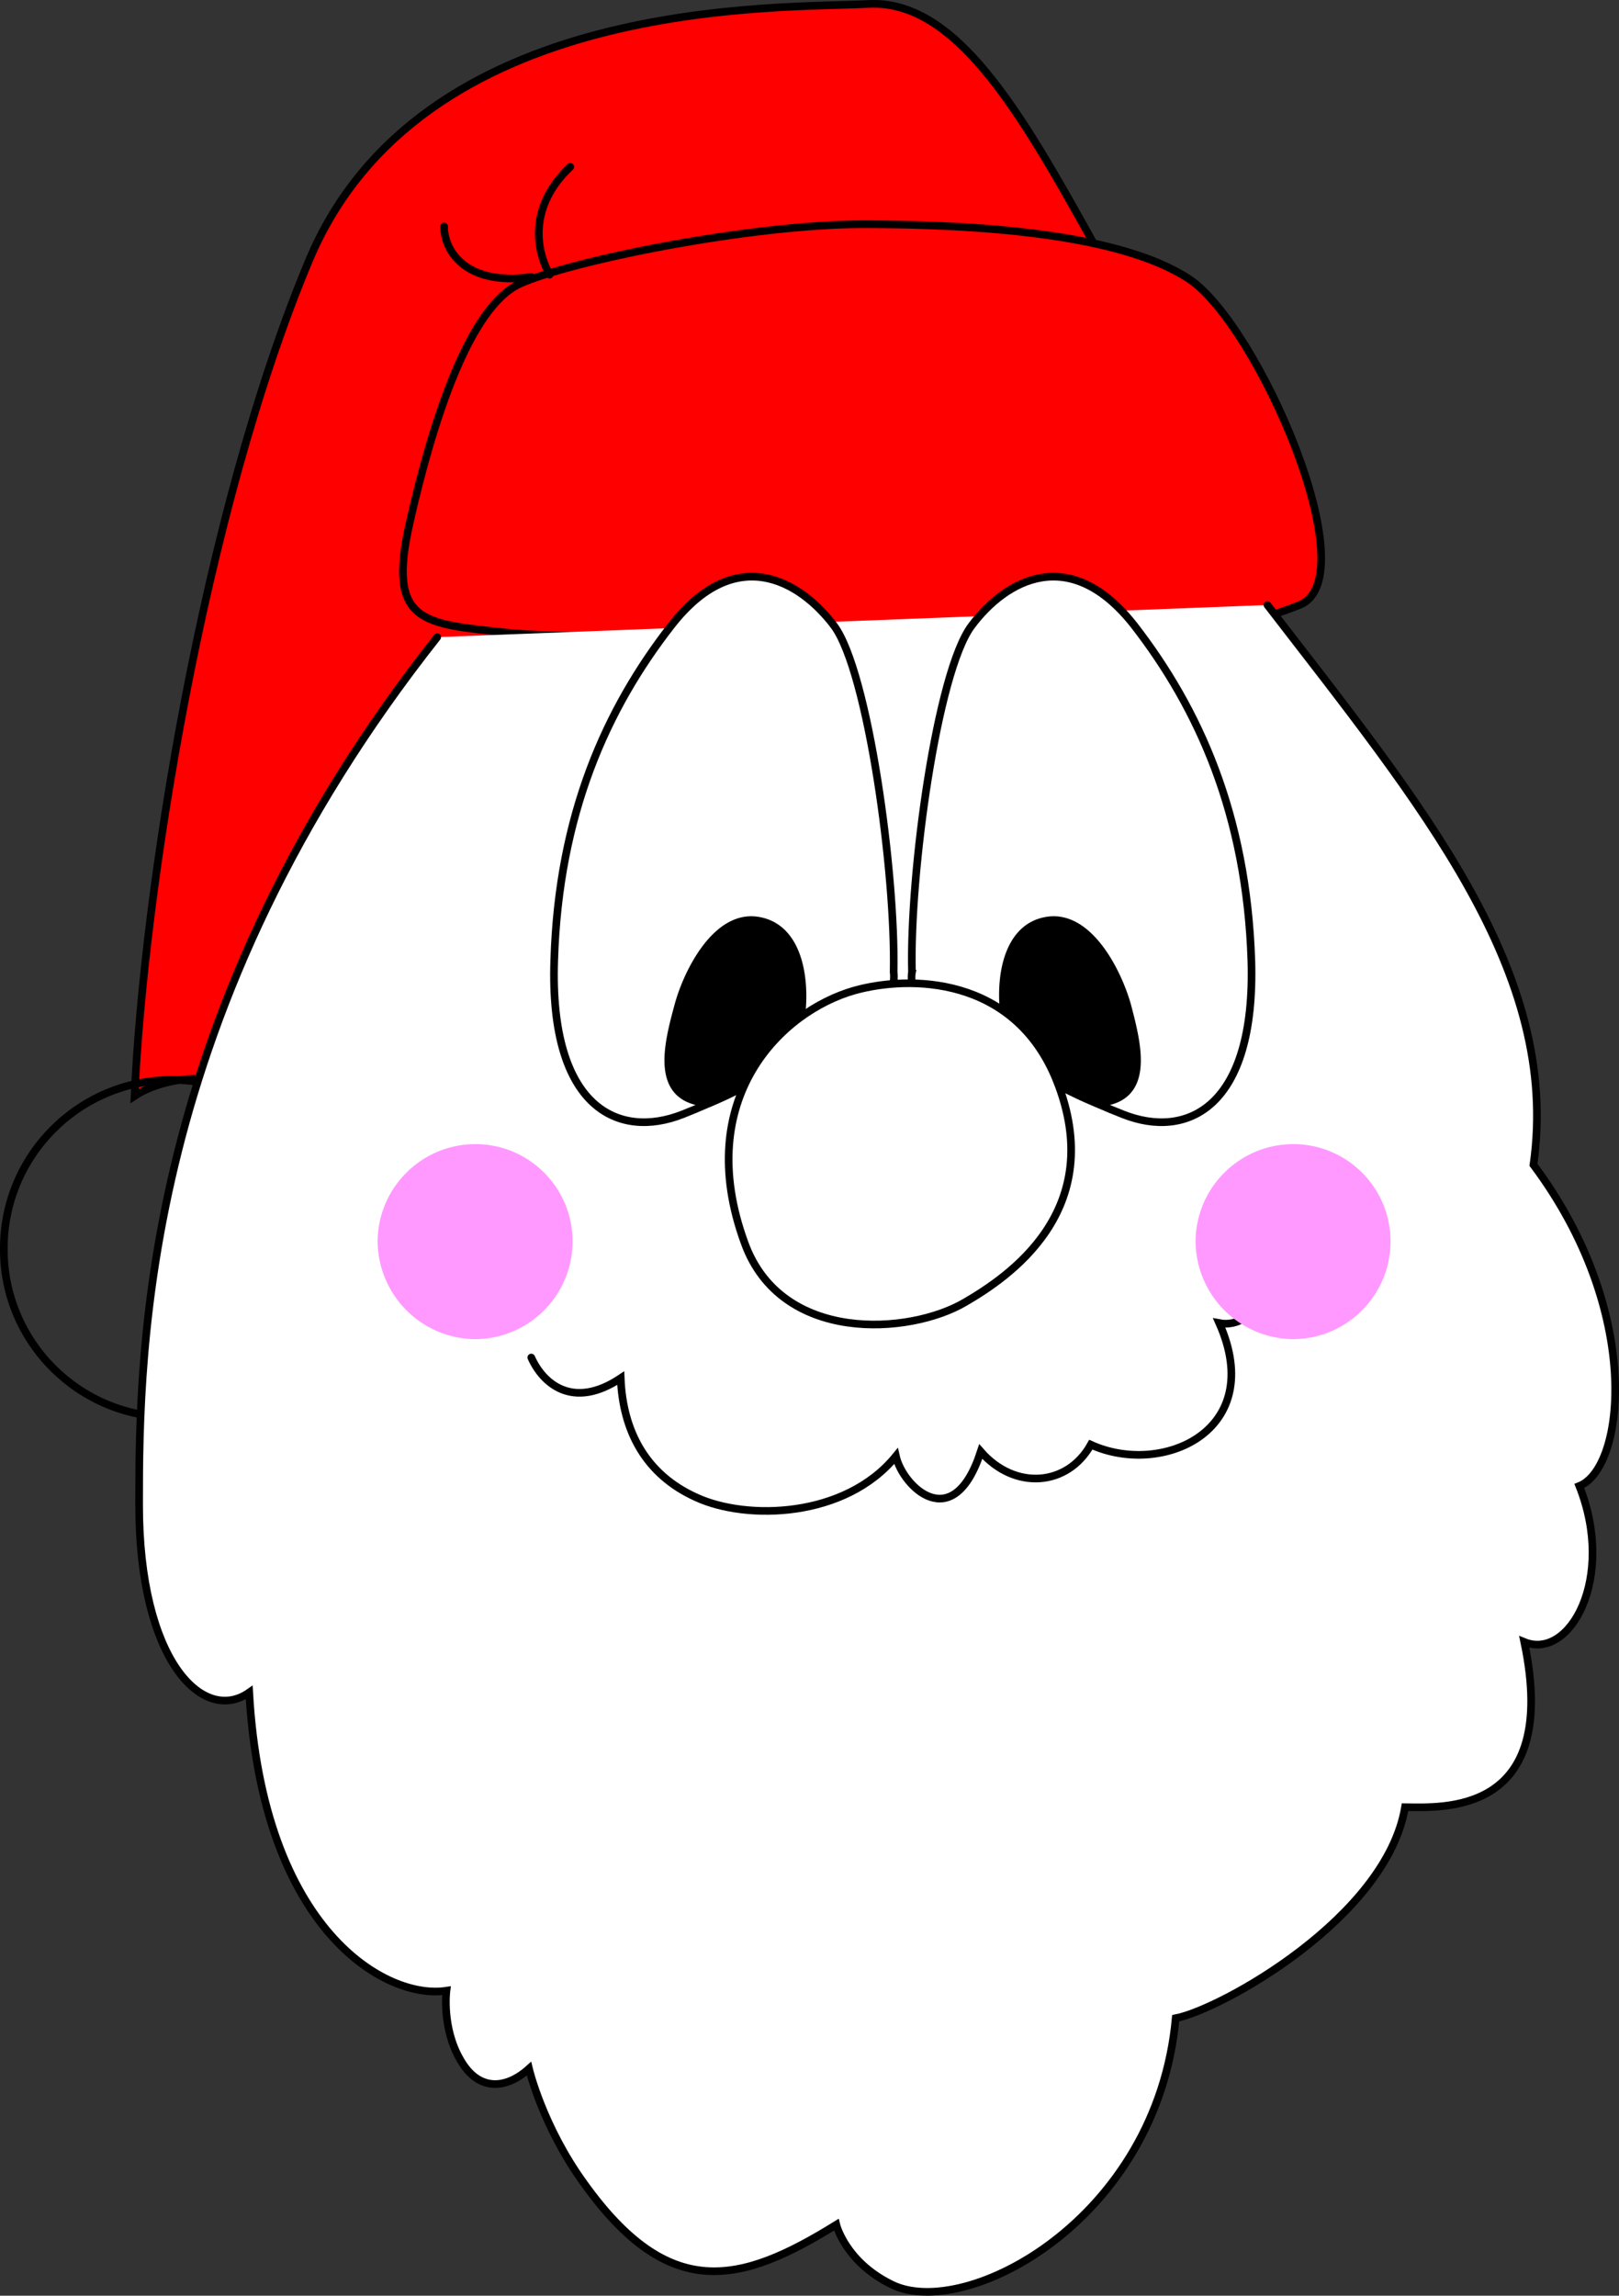 <svg xmlns="http://www.w3.org/2000/svg" width="211.793" height="300.199"><rect width="100%" height="100%" fill="#333333" stroke="none"/><path fill="red" stroke="#000" stroke-linecap="round" d="M143 31.716C133.375 14.34 124.977-.058 113.602.516c-11.426.626-58.64-1.253-73.2 33.598-13.828 33.028-21.628 82.828-22.8 109.203 2.672-1.777 6.574-2.375 8.398-2.203"/><path fill="red" d="M144.2 82.716c-18.063.023-67.223 1.226-78 0-10.825-1.176-15.626-1.176-12.598-14.399C56.574 55.142 61.375 40.142 68 37.114c6.574-2.972 29.977-7.773 45-7.797 14.977.024 33.574 1.223 42.602 7.2C164.574 42.54 178.977 75.54 170 79.114c-9.023 3.625-16.223 3.625-25.8 3.602"/><path fill="none" stroke="#000" stroke-linecap="round" d="M144.2 82.716c-18.063.023-67.223 1.226-78 0-10.825-1.176-15.626-1.176-12.598-14.399C56.574 55.142 61.375 40.142 68 37.114c6.574-2.972 29.977-7.773 45-7.797 14.977.024 33.574 1.223 42.602 7.2C164.574 42.54 178.977 75.54 170 79.114c-9.023 3.625-16.223 3.625-25.8 3.602zM22.5 185.317c12.207.036 22.086-9.84 22.102-22-.016-12.21-9.895-22.086-22.102-22.101-12.16.015-22.039 9.89-22 22.101-.039 12.16 9.84 22.036 22 22zm0 0"/><path fill="#fff" stroke="#000" stroke-linecap="round" d="M165.8 79.114c20.376 26.426 38.376 48.028 34.802 73.203 14.375 19.223 11.972 39.625 6 42 4.773 12.024-1.227 22.825-7.2 20.399 4.774 22.824-10.828 21.625-15.601 21.601-2.426 14.426-24.024 26.426-30 27.598-2.426 26.426-27.625 39.625-37.2 34.8-6.027-2.972-7.199-7.8-7.199-7.8-12.628 7.828-21.89 10.094-33-5.398-5.425-7.477-7.203-15-7.203-15-3.023 2.726-6.64 2.992-9-1.2-2.425-4.175-1.797-9-1.797-9-7.828 1.223-24.027-7.777-25.8-39-6.028 4.223-14.426-4.175-14.403-24.601-.023-20.375.575-64.774 39-113.399"/><path fill="none" stroke="#000" stroke-linecap="round" d="M69.5 177.517c1.477 3.324 5.375 6.925 11.7 2.699.277 6.926 3.277 12.625 9.902 15.601 6.574 3.024 19.472 2.723 26.097-5.402.875 3.926 7.477 10.527 11.102-.598 4.476 5.125 11.375 4.524 14.398-.902 9.278 4.227 23.078-1.773 16.801-15.898 4.777.925 8.676-6.278 4.8-10.801"/><path fill="#fff" d="M116.902 127.114c.274-12.875-3.328-39.273-7.8-45.297-4.528-5.976-12.926-10.777-21.301 0-8.426 10.825-14.727 24.625-15.3 43.797-.626 19.227 8.374 23.426 16.8 20.102 8.375-3.274 24.617-11.649 27-15.602.875-1.472.601-3 .601-3"/><path fill="none" stroke="#000" stroke-linecap="round" d="M116.902 127.114c.274-12.875-3.328-39.273-7.8-45.297-4.528-5.976-12.926-10.777-21.301 0-8.426 10.825-14.727 24.625-15.3 43.797-.626 19.227 8.374 23.426 16.8 20.102 8.375-3.274 24.617-11.649 27-15.602.875-1.472.601-3 .601-3zm0 0"/><path d="M92.602 144.317a7.882 7.882 0 0 1-1.801-.402c-4.977-1.473-3.324-7.773-2.102-12.3 1.176-4.473 5.075-12.274 10.602-11.2 5.117.941 6.168 7.461 5.5 12.602-.977 4.773-5.18 8.515-12.2 11.3"/><path fill="none" stroke="#000" stroke-linecap="round" d="M92.602 144.317a7.882 7.882 0 0 1-1.801-.402c-4.977-1.473-3.324-7.773-2.102-12.3 1.176-4.473 5.075-12.274 10.602-11.2 5.117.941 6.168 7.461 5.5 12.602-.977 4.773-5.18 8.515-12.2 11.3zm0 0"/><path fill="#fff" d="M119.3 127.114c-.323-12.875 3.274-39.273 7.802-45.297 4.472-5.976 12.875-10.777 21.3 0 8.375 10.825 14.672 24.625 15.297 43.797.578 19.227-8.422 23.426-16.797 20.102-8.425-3.274-24.671-11.649-27-15.602-.925-1.472-.601-3-.601-3"/><path fill="none" stroke="#000" stroke-linecap="round" d="M119.3 127.114c-.323-12.875 3.274-39.273 7.802-45.297 4.472-5.976 12.875-10.777 21.3 0 8.375 10.825 14.672 24.625 15.297 43.797.578 19.227-8.422 23.426-16.797 20.102-8.425-3.274-24.671-11.649-27-15.602-.925-1.472-.601-3-.601-3zm0 0"/><path d="M143.602 144.317a9.344 9.344 0 0 0 1.8-.402c4.922-1.473 3.274-7.773 2.098-12.3-1.223-4.473-5.125-12.274-10.7-11.2-5.07.941-6.12 7.461-5.398 12.602.922 4.773 5.125 8.515 12.2 11.3"/><path fill="none" stroke="#000" stroke-linecap="round" d="M143.602 144.317a9.344 9.344 0 0 0 1.8-.402c4.922-1.473 3.274-7.773 2.098-12.3-1.223-4.473-5.125-12.274-10.7-11.2-5.07.941-6.12 7.461-5.398 12.602.922 4.773 5.125 8.515 12.2 11.3zm0 0"/><path fill="#fff" d="M138.2 141.216c-5.548-13.66-19.282-13.684-26.4-11.7-9.624 2.723-21.3 14.122-14.398 33 4.774 13.223 21.575 12.024 28.797 7.801 5.559-3.234 18.875-11.976 12-29.101"/><path fill="none" stroke="#000" stroke-linecap="round" d="M138.2 141.216c-5.548-13.66-19.282-13.684-26.4-11.7-9.624 2.723-21.3 14.122-14.398 33 4.774 13.223 21.575 12.024 28.797 7.801 5.559-3.234 18.875-11.976 12-29.101zM71.902 35.915c-1.828-3.273-2.726-8.973 2.7-14.098M69.5 36.216c-8.726 1.226-11.426-3.574-11.398-6.602"/><path fill="#f9f" d="M62.2 175.114c7.003-.047 12.702-5.742 12.702-12.797 0-7.004-5.699-12.703-12.703-12.703-7.054 0-12.75 5.7-12.797 12.703A12.874 12.874 0 0 0 62.2 175.114m107 0c7.003-.047 12.702-5.742 12.702-12.797 0-7.004-5.699-12.703-12.703-12.703-7.054 0-12.75 5.7-12.797 12.703a12.874 12.874 0 0 0 12.797 12.797"/></svg>
